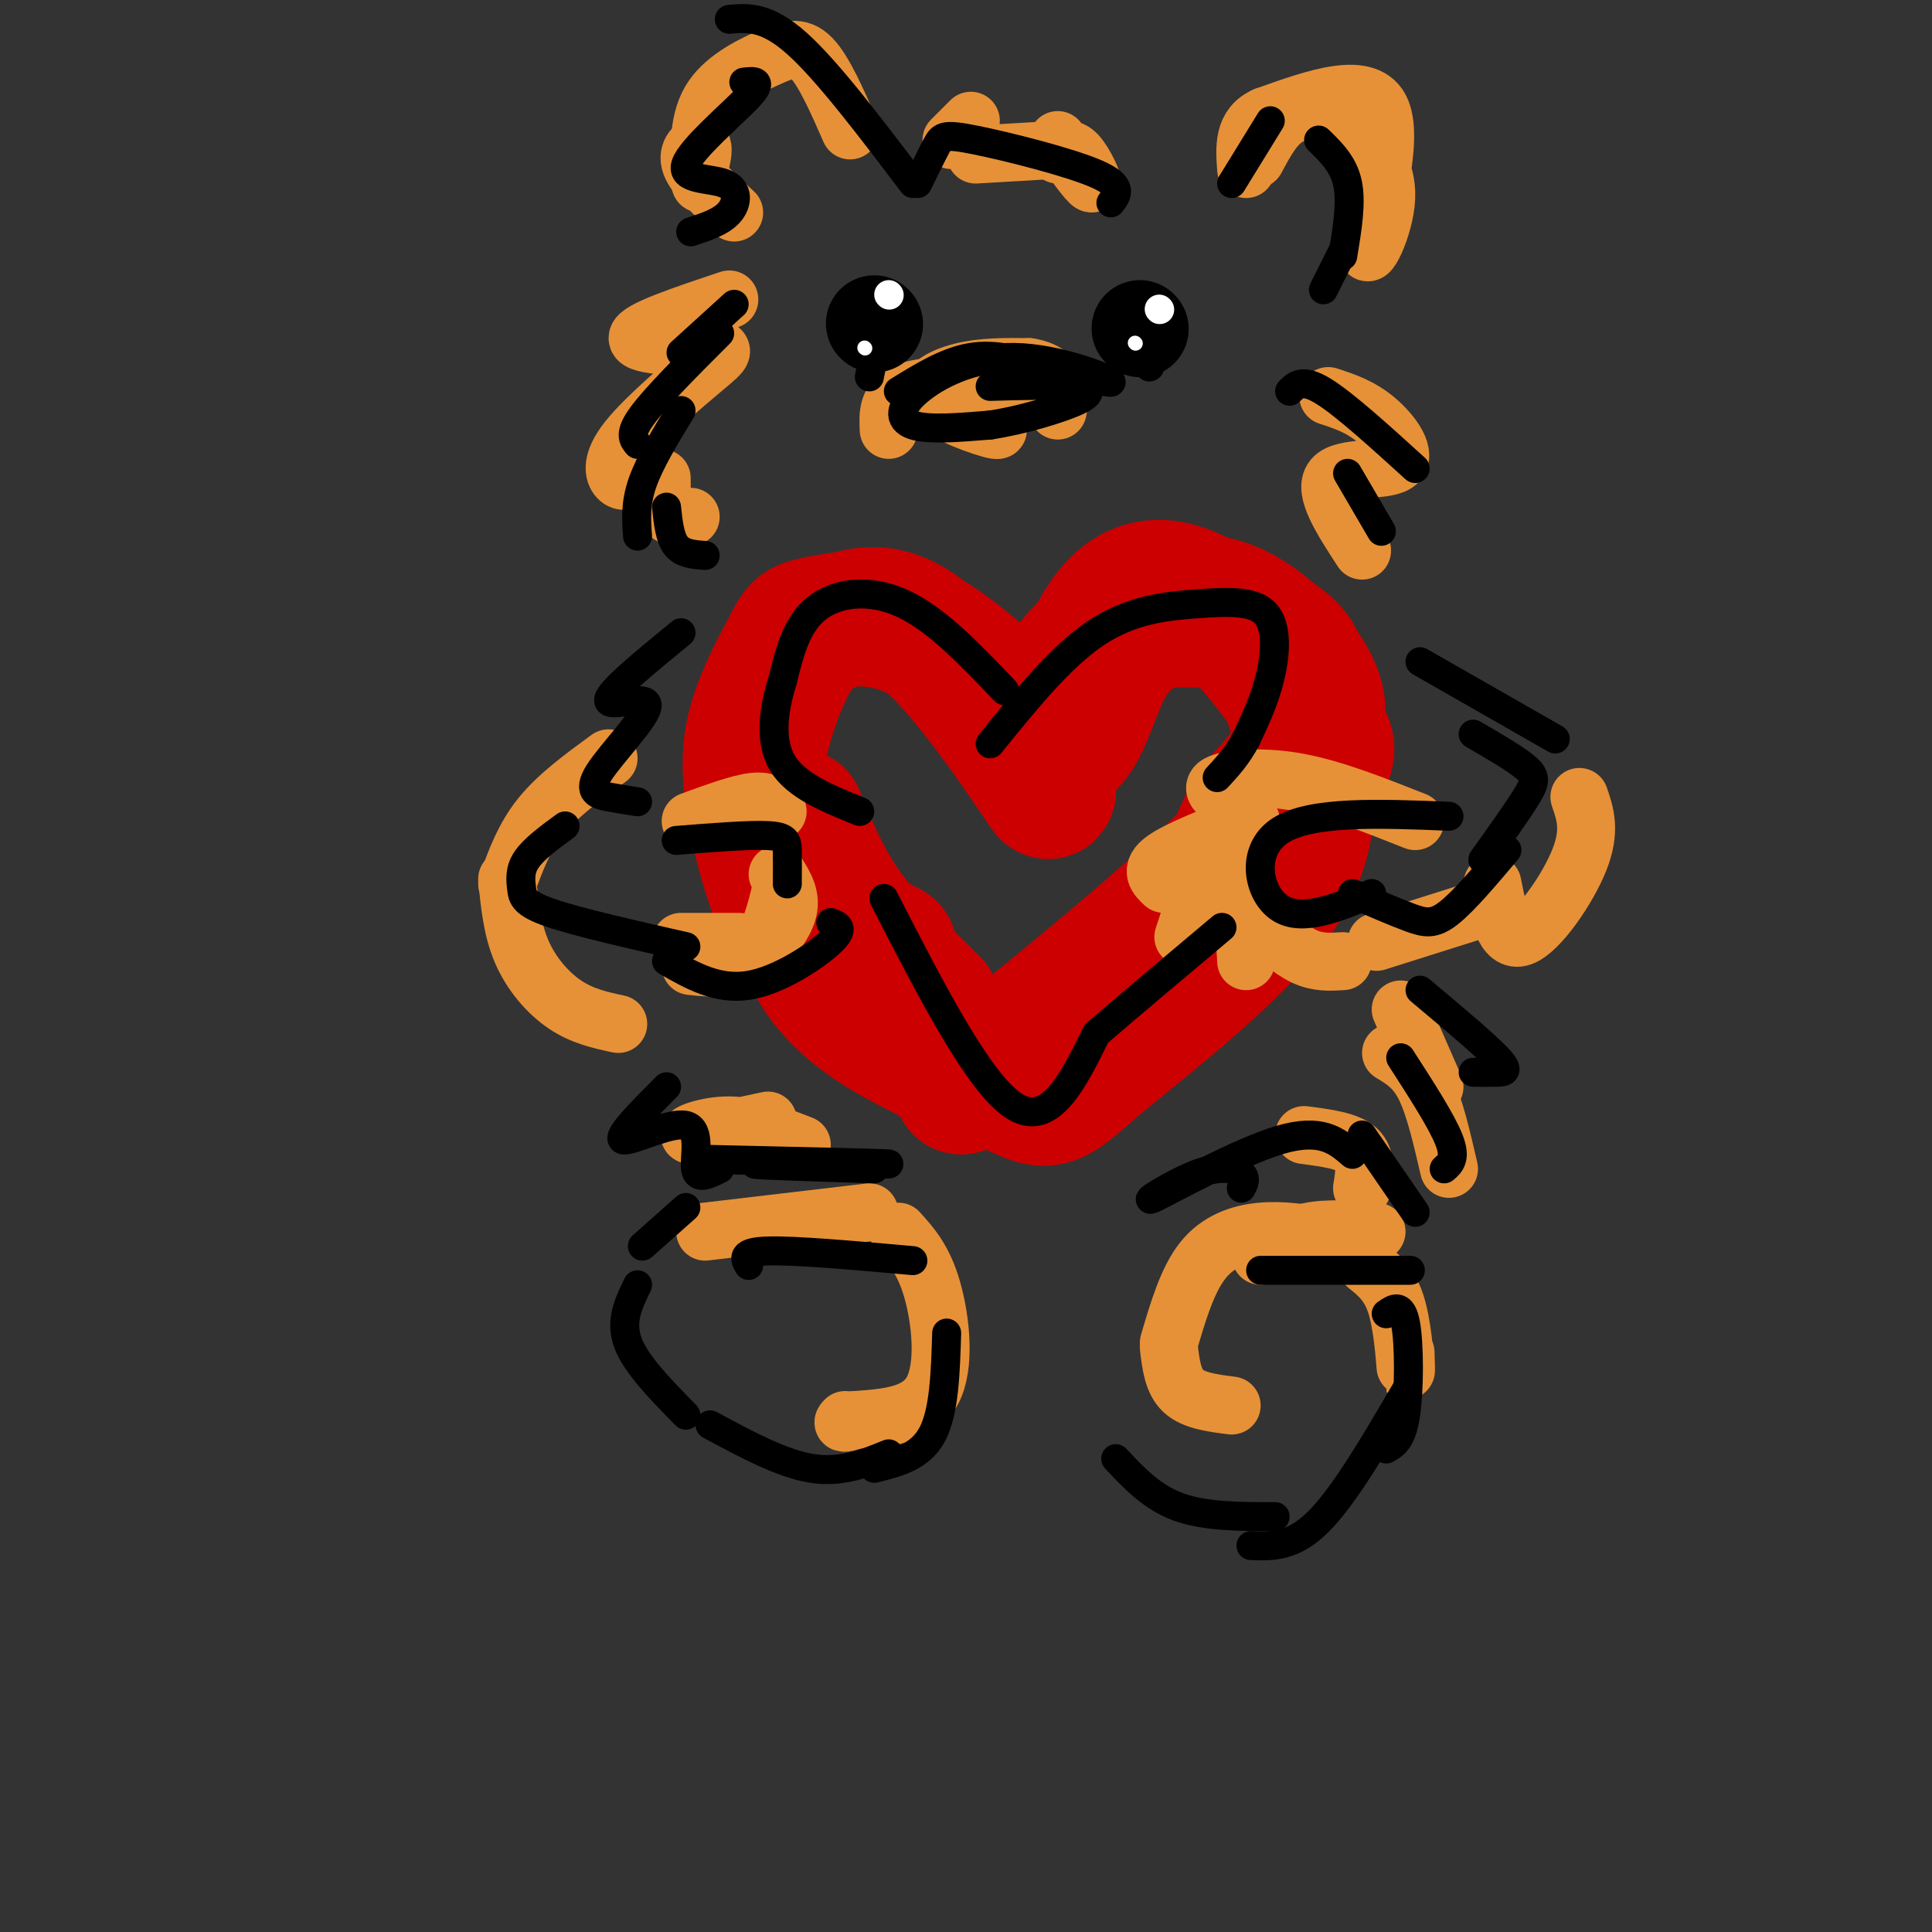 <svg viewBox='0 0 400 400' version='1.1' xmlns='http://www.w3.org/2000/svg' xmlns:xlink='http://www.w3.org/1999/xlink'><rect x="0" y="0" width="400" height="400" fill="#333333" stroke="none"/><g fill='none' stroke='rgb(204,0,0)' stroke-width='28' stroke-linecap='round' stroke-linejoin='round'><path d='M219,150c3.512,-8.994 7.024,-17.988 11,-23c3.976,-5.012 8.417,-6.042 13,-5c4.583,1.042 9.310,4.155 14,9c4.690,4.845 9.345,11.423 14,18'/><path d='M271,149c3.024,3.405 3.583,2.917 1,7c-2.583,4.083 -8.310,12.738 -21,25c-12.690,12.262 -32.345,28.131 -52,44'/><path d='M199,225c6.274,-4.607 47.958,-38.125 65,-55c17.042,-16.875 9.440,-17.107 6,-20c-3.440,-2.893 -2.720,-8.446 -2,-14'/><path d='M268,136c-2.402,-3.691 -7.407,-5.917 -14,-7c-6.593,-1.083 -14.775,-1.022 -21,1c-6.225,2.022 -10.493,6.006 -13,11c-2.507,4.994 -3.254,10.997 -4,17'/><path d='M216,158c0.242,4.917 2.848,8.710 -1,3c-3.848,-5.710 -14.152,-20.922 -22,-28c-7.848,-7.078 -13.242,-6.022 -17,-5c-3.758,1.022 -5.879,2.011 -8,3'/><path d='M168,131c-2.683,2.343 -5.389,6.700 -8,14c-2.611,7.300 -5.126,17.542 -3,26c2.126,8.458 8.893,15.131 14,19c5.107,3.869 8.553,4.935 12,6'/><path d='M183,196c2.000,1.000 1.000,0.500 0,0'/><path d='M271,161c-0.333,8.083 -0.667,16.167 -8,26c-7.333,9.833 -21.667,21.417 -36,33'/><path d='M227,220c-7.833,7.036 -9.417,8.125 -13,7c-3.583,-1.125 -9.167,-4.464 -13,-8c-3.833,-3.536 -5.917,-7.268 -8,-11'/><path d='M193,208c-4.533,-4.778 -11.867,-11.222 -17,-18c-5.133,-6.778 -8.067,-13.889 -11,-21'/><path d='M165,169c-2.333,2.600 -2.667,19.600 4,31c6.667,11.400 20.333,17.200 34,23'/><path d='M203,223c1.378,1.933 -12.178,-4.733 -21,-11c-8.822,-6.267 -12.911,-12.133 -17,-18'/><path d='M165,194c-4.643,-8.226 -7.750,-19.792 -9,-28c-1.250,-8.208 -0.643,-13.060 1,-18c1.643,-4.940 4.321,-9.970 7,-15'/><path d='M164,133c1.583,-3.060 2.042,-3.208 6,-4c3.958,-0.792 11.417,-2.226 20,2c8.583,4.226 18.292,14.113 28,24'/><path d='M218,155c6.089,0.000 7.311,-12.000 12,-19c4.689,-7.000 12.844,-9.000 21,-11'/><path d='M251,125c7.726,1.214 16.542,9.750 20,16c3.458,6.250 1.560,10.214 -1,14c-2.560,3.786 -5.780,7.393 -9,11'/><path d='M261,166c-2.167,3.000 -3.083,5.000 -4,7'/></g>
<g fill='none' stroke='rgb(230,145,56)' stroke-width='12' stroke-linecap='round' stroke-linejoin='round'><path d='M293,170c-8.356,-3.311 -16.711,-6.622 -24,-8c-7.289,-1.378 -13.511,-0.822 -16,0c-2.489,0.822 -1.244,1.911 0,3'/><path d='M259,170c-7.500,2.917 -15.000,5.833 -18,8c-3.000,2.167 -1.500,3.583 0,5'/><path d='M258,175c-2.917,1.917 -5.833,3.833 -8,7c-2.167,3.167 -3.583,7.583 -5,12'/><path d='M257,181c0.000,0.000 1.000,18.000 1,18'/><path d='M261,191c3.083,2.833 6.167,5.667 9,7c2.833,1.333 5.417,1.167 8,1'/><path d='M285,195c0.000,0.000 19.000,-6.000 19,-6'/><path d='M143,170c5.000,-1.833 10.000,-3.667 13,-4c3.000,-0.333 4.000,0.833 5,2'/><path d='M161,181c1.500,2.417 3.000,4.833 2,8c-1.000,3.167 -4.500,7.083 -8,11'/><path d='M162,183c-1.089,4.511 -2.178,9.022 -4,12c-1.822,2.978 -4.378,4.422 -7,5c-2.622,0.578 -5.311,0.289 -8,0'/><path d='M153,195c0.000,0.000 -12.000,0.000 -12,0'/><path d='M202,32c0.000,0.000 17.000,-1.000 17,-1'/><path d='M219,32c1.200,-0.867 2.400,-1.733 4,0c1.600,1.733 3.600,6.067 3,6c-0.600,-0.067 -3.800,-4.533 -7,-9'/><path d='M201,25c0.000,0.000 -4.000,4.000 -4,4'/><path d='M260,33c2.000,-3.750 4.000,-7.500 7,-9c3.000,-1.500 7.000,-0.750 11,0'/><path d='M280,26c3.643,4.369 7.286,8.738 7,15c-0.286,6.262 -4.500,14.417 -4,10c0.500,-4.417 5.714,-21.405 3,-28c-2.714,-6.595 -13.357,-2.798 -24,1'/><path d='M262,24c-4.667,2.000 -4.333,6.500 -4,11'/><path d='M176,27c-2.708,-6.173 -5.417,-12.345 -8,-15c-2.583,-2.655 -5.042,-1.792 -9,0c-3.958,1.792 -9.417,4.512 -12,9c-2.583,4.488 -2.292,10.744 -2,17'/><path d='M145,34c0.422,-1.911 0.844,-3.822 0,-4c-0.844,-0.178 -2.956,1.378 -2,4c0.956,2.622 4.978,6.311 9,10'/><path d='M200,85c4.101,2.196 8.202,4.393 6,4c-2.202,-0.393 -10.708,-3.375 -13,-6c-2.292,-2.625 1.631,-4.893 6,-6c4.369,-1.107 9.185,-1.054 14,-1'/><path d='M213,76c3.511,0.511 5.289,2.289 6,4c0.711,1.711 0.356,3.356 0,5'/><path d='M210,80c-8.833,-0.250 -17.667,-0.500 -22,1c-4.333,1.500 -4.167,4.750 -4,8'/><path d='M151,62c-9.491,3.171 -18.983,6.343 -19,8c-0.017,1.657 9.440,1.800 14,2c4.560,0.200 4.222,0.456 0,4c-4.222,3.544 -12.329,10.377 -16,15c-3.671,4.623 -2.906,7.035 -2,8c0.906,0.965 1.953,0.482 3,0'/><path d='M137,99c0.000,2.833 0.000,5.667 1,7c1.000,1.333 3.000,1.167 5,1'/><path d='M275,82c3.351,1.095 6.702,2.190 10,5c3.298,2.810 6.542,7.333 4,9c-2.542,1.667 -10.869,0.476 -13,3c-2.131,2.524 1.935,8.762 6,15'/><path d='M290,209c0.000,0.000 7.000,16.000 7,16'/><path d='M288,218c2.500,1.500 5.000,3.000 7,7c2.000,4.000 3.500,10.500 5,17'/><path d='M261,260c3.000,-2.083 6.000,-4.167 10,-5c4.000,-0.833 9.000,-0.417 14,0'/><path d='M283,262c2.311,1.867 4.622,3.733 6,8c1.378,4.267 1.822,10.933 2,13c0.178,2.067 0.089,-0.467 0,-3'/><path d='M274,256c-4.311,-0.711 -8.622,-1.422 -13,-1c-4.378,0.422 -8.822,1.978 -12,6c-3.178,4.022 -5.089,10.511 -7,17'/><path d='M242,279c0.417,3.500 0.833,7.000 3,9c2.167,2.000 6.083,2.500 10,3'/><path d='M146,255c0.000,0.000 34.000,-4.000 34,-4'/><path d='M186,255c2.600,2.867 5.200,5.733 7,12c1.800,6.267 2.800,15.933 0,21c-2.800,5.067 -9.400,5.533 -16,6'/><path d='M177,294c-3.000,1.000 -2.500,0.500 -2,0'/><path d='M166,237c-5.089,-1.978 -10.178,-3.956 -15,-4c-4.822,-0.044 -9.378,1.844 -8,2c1.378,0.156 8.689,-1.422 16,-3'/><path d='M270,235c4.500,0.583 9.000,1.167 11,3c2.000,1.833 1.500,4.917 1,8'/><path d='M126,157c-5.250,3.833 -10.500,7.667 -14,12c-3.500,4.333 -5.250,9.167 -7,14'/><path d='M105,182c0.511,5.200 1.022,10.400 3,15c1.978,4.600 5.422,8.600 9,11c3.578,2.400 7.289,3.200 11,4'/><path d='M309,183c1.200,6.133 2.400,12.267 6,11c3.600,-1.267 9.600,-9.933 12,-16c2.400,-6.067 1.200,-9.533 0,-13'/></g>
<g fill='none' stroke='rgb(0,0,0)' stroke-width='6' stroke-linecap='round' stroke-linejoin='round'><path d='M152,63c0.000,0.000 -11.000,10.000 -11,10'/><path d='M149,69c-6.583,6.583 -13.167,13.167 -16,17c-2.833,3.833 -1.917,4.917 -1,6'/><path d='M141,85c-3.250,5.333 -6.500,10.667 -8,15c-1.500,4.333 -1.250,7.667 -1,11'/><path d='M138,105c0.333,3.167 0.667,6.333 2,8c1.333,1.667 3.667,1.833 6,2'/><path d='M186,81c5.000,-3.083 10.000,-6.167 15,-7c5.000,-0.833 10.000,0.583 15,2'/><path d='M216,76c6.398,1.376 14.894,3.816 14,3c-0.894,-0.816 -11.178,-4.889 -20,-5c-8.822,-0.111 -16.183,3.739 -20,7c-3.817,3.261 -4.091,5.932 -1,7c3.091,1.068 9.545,0.534 16,0'/><path d='M205,88c6.405,-0.952 14.417,-3.333 18,-5c3.583,-1.667 2.738,-2.619 -1,-3c-3.738,-0.381 -10.369,-0.190 -17,0'/><path d='M267,81c1.333,-1.333 2.667,-2.667 7,0c4.333,2.667 11.667,9.333 19,16'/><path d='M279,98c0.000,0.000 7.000,12.000 7,12'/><path d='M255,38c0.000,0.000 8.000,-13.000 8,-13'/><path d='M273,29c2.583,2.500 5.167,5.000 6,9c0.833,4.000 -0.083,9.500 -1,15'/><path d='M278,52c0.000,0.000 -4.000,8.000 -4,8'/><path d='M230,42c1.345,-1.762 2.690,-3.524 -3,-6c-5.690,-2.476 -18.417,-5.667 -25,-7c-6.583,-1.333 -7.024,-0.810 -8,1c-0.976,1.810 -2.488,4.905 -4,8'/><path d='M189,38c-8.833,-11.667 -17.667,-23.333 -24,-29c-6.333,-5.667 -10.167,-5.333 -14,-5'/><path d='M154,17c2.116,-0.238 4.233,-0.475 1,3c-3.233,3.475 -11.815,10.663 -13,14c-1.185,3.337 5.027,2.821 8,4c2.973,1.179 2.707,4.051 1,6c-1.707,1.949 -4.853,2.974 -8,4'/><path d='M294,137c0.000,0.000 28.000,16.000 28,16'/><path d='M305,152c4.444,2.578 8.889,5.156 11,7c2.111,1.844 1.889,2.956 0,6c-1.889,3.044 -5.444,8.022 -9,13'/><path d='M312,176c-4.444,5.267 -8.889,10.533 -12,13c-3.111,2.467 -4.889,2.133 -8,1c-3.111,-1.133 -7.556,-3.067 -12,-5'/><path d='M284,185c-7.244,2.978 -14.489,5.956 -19,3c-4.511,-2.956 -6.289,-11.844 0,-16c6.289,-4.156 20.644,-3.578 35,-3'/><path d='M117,171c-3.256,2.387 -6.512,4.774 -8,7c-1.488,2.226 -1.208,4.292 -1,6c0.208,1.708 0.345,3.060 6,5c5.655,1.940 16.827,4.470 28,7'/><path d='M138,199c5.289,3.022 10.578,6.044 17,5c6.422,-1.044 13.978,-6.156 17,-9c3.022,-2.844 1.511,-3.422 0,-4'/><path d='M163,183c0.022,-2.600 0.044,-5.200 0,-7c-0.044,-1.800 -0.156,-2.800 -4,-3c-3.844,-0.200 -11.422,0.400 -19,1'/><path d='M208,143c-7.022,-7.378 -14.044,-14.756 -21,-18c-6.956,-3.244 -13.844,-2.356 -18,1c-4.156,3.356 -5.578,9.178 -7,15'/><path d='M162,141c-1.800,5.667 -2.800,12.333 0,17c2.800,4.667 9.400,7.333 16,10'/><path d='M205,154c7.329,-9.064 14.657,-18.128 22,-23c7.343,-4.872 14.700,-5.553 21,-6c6.300,-0.447 11.542,-0.659 14,2c2.458,2.659 2.131,8.188 1,13c-1.131,4.812 -3.065,8.906 -5,13'/><path d='M258,153c-1.833,3.500 -3.917,5.750 -6,8'/><path d='M183,186c9.833,19.167 19.667,38.333 27,43c7.333,4.667 12.167,-5.167 17,-15'/><path d='M227,214c7.167,-6.167 16.583,-14.083 26,-22'/><path d='M240,68c-0.917,4.000 -1.833,8.000 -2,8c-0.167,0.000 0.417,-4.000 1,-8'/><path d='M239,68c0.000,-1.000 -0.500,0.500 -1,2'/><path d='M182,68c-1.083,5.417 -2.167,10.833 -2,10c0.167,-0.833 1.583,-7.917 3,-15'/><path d='M183,63c0.333,-2.500 -0.333,-1.250 -1,0'/><path d='M294,205c6.644,5.578 13.289,11.156 16,14c2.711,2.844 1.489,2.956 0,3c-1.489,0.044 -3.244,0.022 -5,0'/><path d='M290,219c4.250,6.583 8.500,13.167 10,17c1.500,3.833 0.250,4.917 -1,6'/><path d='M282,235c0.000,0.000 11.000,16.000 11,16'/><path d='M261,263c0.000,0.000 31.000,0.000 31,0'/><path d='M287,272c1.600,-1.111 3.200,-2.222 4,2c0.800,4.222 0.800,13.778 0,19c-0.800,5.222 -2.400,6.111 -4,7'/><path d='M291,288c-6.333,10.833 -12.667,21.667 -18,27c-5.333,5.333 -9.667,5.167 -14,5'/><path d='M264,314c-7.250,0.000 -14.500,0.000 -20,-2c-5.500,-2.000 -9.250,-6.000 -13,-10'/><path d='M155,262c-0.833,-1.417 -1.667,-2.833 4,-3c5.667,-0.167 17.833,0.917 30,2'/><path d='M196,276c-0.250,8.167 -0.500,16.333 -3,21c-2.500,4.667 -7.250,5.833 -12,7'/><path d='M184,301c-4.917,2.000 -9.833,4.000 -16,3c-6.167,-1.000 -13.583,-5.000 -21,-9'/><path d='M142,293c-5.167,-5.250 -10.333,-10.500 -12,-15c-1.667,-4.500 0.167,-8.250 2,-12'/><path d='M133,258c0.000,0.000 9.000,-8.000 9,-8'/><path d='M145,240c20.000,0.444 40.000,0.889 39,1c-1.000,0.111 -23.000,-0.111 -27,0c-4.000,0.111 10.000,0.556 24,1'/><path d='M257,246c0.563,-1.016 1.126,-2.032 0,-3c-1.126,-0.968 -3.941,-1.888 -9,0c-5.059,1.888 -12.362,6.585 -9,5c3.362,-1.585 17.389,-9.453 26,-12c8.611,-2.547 11.805,0.226 15,3'/><path d='M141,131c-7.555,6.190 -15.110,12.380 -15,14c0.110,1.620 7.885,-1.329 8,1c0.115,2.329 -7.431,9.935 -10,14c-2.569,4.065 -0.163,4.590 2,5c2.163,0.410 4.081,0.705 6,1'/><path d='M138,225c-5.244,5.256 -10.488,10.512 -9,11c1.488,0.488 9.708,-3.792 13,-3c3.292,0.792 1.655,6.655 2,9c0.345,2.345 2.673,1.173 5,0'/></g>
<g fill='none' stroke='rgb(0,0,0)' stroke-width='20' stroke-linecap='round' stroke-linejoin='round'><path d='M236,68c0.000,0.000 0.100,0.100 0.1,0.1'/><path d='M181,67c0.000,0.000 0.100,0.100 0.1,0.1'/></g>
<g fill='none' stroke='rgb(255,255,255)' stroke-width='6' stroke-linecap='round' stroke-linejoin='round'><path d='M184,61c0.000,0.000 0.100,0.100 0.1,0.1'/><path d='M240,64c0.000,0.000 0.100,0.100 0.1,0.1'/></g>
<g fill='none' stroke='rgb(255,255,255)' stroke-width='3' stroke-linecap='round' stroke-linejoin='round'><path d='M179,72c0.000,0.000 0.100,0.100 0.1,0.1'/><path d='M235,71c0.000,0.000 0.100,0.100 0.1,0.1'/></g>
</svg>